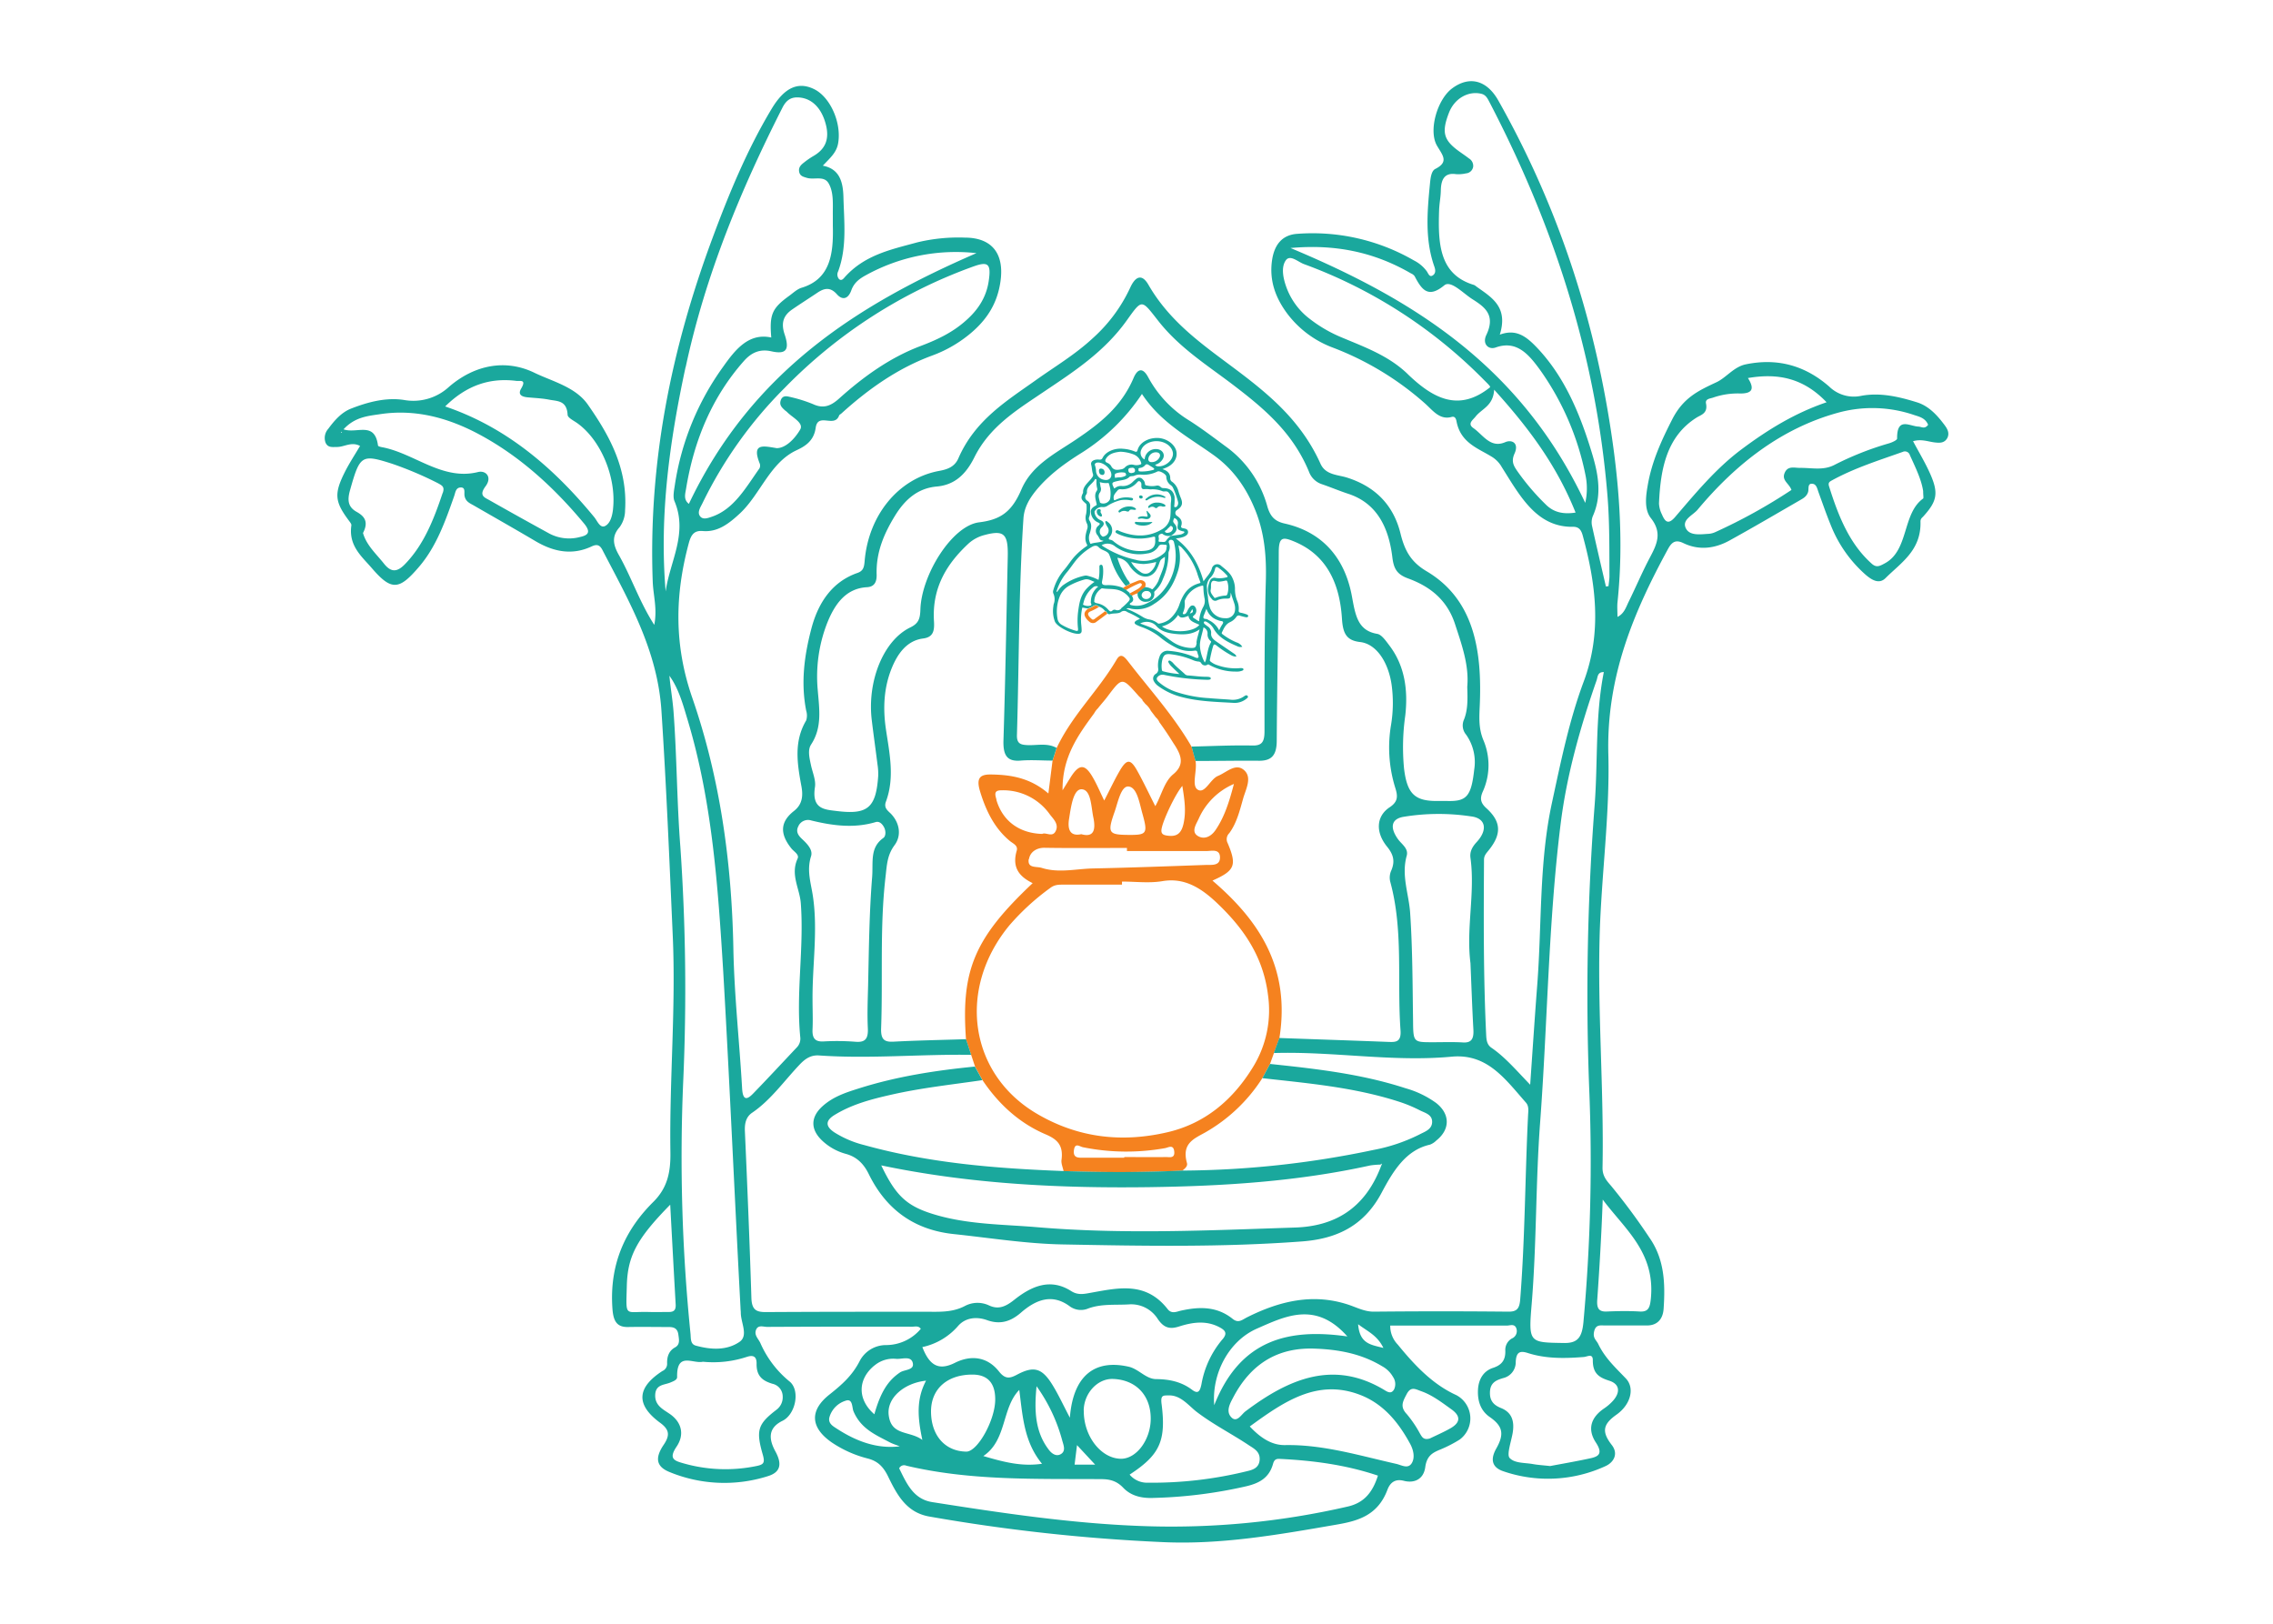 <svg xmlns="http://www.w3.org/2000/svg" viewBox="0 0 700 500"><title>satyanarayan pujan</title><path d="M373.39,271.16c6.91-3.06,7.59-4.67,4.69-11.53a2.59,2.59,0,0,1,.49-3.07c2.27-3.08,3.22-6.92,4.26-10.62.77-2.78,2.8-6.33.48-8.62-2.64-2.61-5.51.5-8.2,1.6-2.44,1-4.07,5.74-6.33,4.19-1.86-1.29-.07-5.73-.59-8.74-.41-1.47-.81-3-1.22-4.43-5.61-9.67-12.92-17.65-19.58-26.29-1.14-1.48-2.28-2.64-3.5-.56-5.61,9.59-13.65,17-18.49,27.26l-1.26,3.9c-.39,3.11-.79,6.22-1.28,10.09-5.54-4.79-11.48-5.77-17.65-5.85-3.39-.05-4.65,1.06-3.39,5.2,1.86,6.15,4.55,11.47,9.22,15.31.91.75,2.54,1.36,2.07,2.95-1.57,5.38,1,8.08,4.91,10-17.91,16.88-22.09,26.77-20.53,48.09q.79,2.4,1.6,4.82c.4,1.21.8,2.42,1.21,3.63l2.31,4.18c5.12,7.61,11.59,13.3,19.38,16.62,3.55,1.52,5.54,3.3,4.91,7.91-.14,1.07.41,2.28.64,3.43,12.19.41,24.38.43,36.57-.14.71-.62,1.72-1.3,1.42-2.38-1.65-6,2.1-7.42,5.57-9.36A50.45,50.45,0,0,0,388.75,332l2.37-4.38,1.2-3.33c.56-1.53,1.12-3.08,1.69-4.62C397.49,297.82,387.59,283.32,373.39,271.16Zm-4.22-19.08A20.82,20.82,0,0,1,380,241.4c-1.51,5.8-3,10.32-5.71,14.27-1.61,2.3-3.79,2.82-5.48,1.7C366.76,256.05,368.44,253.7,369.17,252.08Zm-4.67,1.48c-.74,3.46-2.44,4.14-5.12,3.74-1.56-.23-2-.84-1.53-2.65.64-2.63,3.95-9.84,6.26-12.65C364.79,246.18,365.32,249.75,364.5,253.56Zm-23.41-39.1c4.44-5.89,4.45-5.92,9.13-.66.15.16.28.33.42.49.37.36.74.72,1.09,1.1a.46.46,0,0,1,.13.34c.3.36.62.72.92,1.09l.1.07a6.73,6.73,0,0,1,1.55,2c.51.66,1,1.31,1.52,2a4.19,4.19,0,0,1,1.1,1.51q2.18,3,4.17,6.2a.26.26,0,0,1,.08.13c.23.36.48.71.7,1.08,1.92,3.11,2.68,5.83-.7,8.62-2.78,2.3-3.59,6.45-5.51,9.81-1.87-3.69-3.55-7.26-5.44-10.68-2.19-4-3.35-4-5.67.06-1.62,2.82-3,5.81-4.62,8.88-1.26-2.57-2.27-5-3.56-7.2-2.4-4.13-4.16-4.08-6.75,0-.75,1.18-1.48,2.38-2.52,4.06-.12-10.29,4.82-17,9.73-23.71a6.37,6.37,0,0,1,1.14-1.52C339.08,216.88,340.14,215.72,341.09,214.46Zm6.21,42.63c-5.93-.06-6.33-.65-4-7.23,1-2.92,1.95-7.85,4.23-7.67,2.62.21,3.36,5,4.25,8.2C353.57,256.78,353.24,257.15,347.3,257.09ZM333,256.87c-3.6.78-4.27-1.64-3.76-4.77.56-3.5,1.27-9,3.76-9.06,3.08,0,3,5.4,3.73,8.76C337.45,255.39,336.94,258,333,256.87Zm-26.11-10.6c-.49-1.69-.82-2.89,1.44-2.91a17.6,17.6,0,0,1,14.94,7.36c1,1.36,3,3.06,1.79,5.29-1,1.91-3,.18-4.1.78C313.74,256.58,308.7,252.67,306.84,246.27Zm10,18.28c.34-2.2,2.35-3.53,4.81-3.49,8.45.14,16.9.05,25.36.05v.95c8.16,0,16.31,0,24.47,0,1.61,0,4.27-.8,4.18,2.12-.08,2.53-2.68,2.1-4.38,2.16-11.56.41-23.13.84-34.69,1.08-5.3.11-10.62,1.51-15.92-.2C319.06,266.75,316.37,267.42,316.81,264.55Zm42.24,91.74c-4.3.06-8.6,0-12.9,0v.21c-4.31,0-8.61,0-12.91,0-1.37,0-2.92,0-2.58-2.38s1.76-1.05,2.77-.85a67.54,67.54,0,0,0,25.27.28c1-.17,2.59-1.27,2.84,1S360.13,356.27,359.05,356.29ZM386,328.38c-6.48,10.68-15.23,17.63-26.37,20.25-14,3.28-27.56,1.83-40.33-5.69-20.91-12.31-24.6-38.5-8.38-58.07a73.64,73.64,0,0,1,12.54-11.46c1.39-1.07,2.79-1,4.25-1,5.94,0,11.88,0,17.82,0v-.95c4.16,0,8.39.56,12.47-.13,6.66-1.13,11.73,2,16.57,6.53,8,7.56,14.42,16.27,15.94,28.63A33.31,33.31,0,0,1,386,328.38Z" style="fill:#f5821f"/><path d="M598.63,130.59c-2.26-3-4.82-5.63-8.26-6.7-5.64-1.76-11.39-3.09-17.19-2a10.86,10.86,0,0,1-9.86-2.86c-7.64-6.67-16.23-8.8-25.71-6.83-3.66.76-6,4.1-9,5.5-5.51,2.58-10.2,4.73-13.61,11.4-3.3,6.46-6.21,12.79-7.5,20-.62,3.48-1.25,7.69.91,10.44,3.62,4.6,1.8,8.16-.36,12.25-2.32,4.38-4.26,9-6.47,13.48-.82,1.66-1.38,3.7-3.46,4.69,0-1.72-.12-3.09,0-4.43,2-18.89.5-37.57-2.53-56.18Q487,76.23,461.41,30.92c-3.61-6.37-9-7.59-14.21-3.7-4.58,3.4-7.36,13-4.66,17.64,1.71,2.94,3.78,5-.54,7.17-1.25.65-1.46,2.89-1.63,4.61-.83,8.53-1.58,17,1.31,25.32.37,1,.56,2.07-.31,2.75-1.13.88-1.49-.5-2-1.21a11.05,11.05,0,0,0-3.93-3.3A62.39,62.39,0,0,0,399.57,72c-4.48.27-7.1,3.09-7.83,8.18C390.81,86.64,393,92,396.5,96.67a31.28,31.28,0,0,0,14.1,10.42,92,92,0,0,1,28.25,17.15c2.43,2.17,4.53,5.16,8.19,4.15.82-.23,1.3.22,1.5,1.29,1.23,6.64,6.54,8.31,10.78,10.91a8.86,8.86,0,0,1,3.2,3.29c5.58,8.82,10.7,18.57,22,18.34,1.71,0,2.42,1,2.86,2.54,4.12,15,6,30,.34,45.13-4.48,12-7.05,24.71-9.77,37.29-4,18.39-3.09,37.42-4.54,56.15-.76,9.83-1.4,19.66-2.17,30.69-4.48-4.66-7.82-8.58-11.93-11.38-1.33-.91-1.54-2.25-1.62-3.9-.87-18-.78-36-.67-54,0-1.35.79-2.08,1.51-3,3.94-4.91,3.8-8.73-.78-12.87-1.8-1.62-2.07-3-1.07-5.19a19.68,19.68,0,0,0,.11-15.86c-1.43-3.55-1.25-6.73-1.09-10.33.78-17.06-1.68-32.87-16.34-41.57-4.7-2.79-6.72-6.14-8.07-11.68C429,155,423,149.69,414.94,147.1c-2.89-.94-6.68-.77-8.27-4.29-6-13.33-16.05-21.53-26.63-29.45-9.66-7.24-19.72-14.15-26.36-25.66-2.11-3.67-4.13-2.41-5.63.91a48,48,0,0,1-11.49,15.51c-5.48,5.09-11.69,8.75-17.64,13-9.06,6.43-18.66,12.29-23.77,24-1.19,2.75-3.55,3.45-6,3.9-12.4,2.32-21.69,13.53-22.88,27.82-.16,1.92-.46,3-2.28,3.61-7.44,2.62-11.91,8.74-14.11,17.1s-3.29,16.67-1.6,25.29a5.08,5.08,0,0,1,0,3c-3.86,6.48-2.77,13.31-1.47,20.29.52,2.81.37,5.51-2.29,7.59-4.3,3.36-4.39,7.07-.81,11.53.78,1,2.51,1.87,1.92,3.15-2.31,5,.71,9.28,1,13.88,1,13.71-1.51,27.38-.18,41.06a3.86,3.86,0,0,1-1.08,3.21c-4.48,4.74-8.91,9.54-13.45,14.21-1.88,1.94-3.16,2.18-3.38-1.65-.82-14.34-2.42-28.66-2.69-43-.5-26.63-4.13-52.62-12.66-77.25-5.6-16.15-5.39-31.55-1.08-47.56.72-2.68,1.69-4,4.32-3.78,4.59.39,8-2.21,11.55-5.53,6.22-5.89,9.16-15.5,17.27-19.32,2.41-1.13,5.38-2.71,5.95-6.94.67-4.84,5.8.14,7.21-3.77.1-.27.46-.41.7-.63,8.46-7.68,17.54-14,27.9-17.82a39.55,39.55,0,0,0,11.19-6.29c4.51-3.6,8.1-8.09,9.51-14.39,2.24-10-1.63-15.64-10.54-15.66a54.16,54.16,0,0,0-14.64,1.45c-8,2.2-16.38,3.83-22.61,11-.49.56-1,.8-1.53.31a2.14,2.14,0,0,1-.27-2.36c2.75-7.39,1.83-15.15,1.63-22.81-.11-4.61-1.1-8.74-6.35-9.74,2.23-2.38,4.22-4,4.72-6.92,1.09-6.29-2.43-14.23-7.42-16.66s-9.17-.4-13.05,6.05c-7.57,12.59-13.23,26.33-18.43,40.37-12.45,33.64-19.58,68.48-18.2,105.3.16,4.17,1.45,8.3.47,13.26-4.56-7.07-7.08-14.79-10.94-21.58-1.68-3-2.29-5.64.25-8.49a8.79,8.79,0,0,0,1.7-5.22c.85-13-5-23.32-11.5-32.59-3.82-5.41-10.85-7.06-16.41-9.75-8.75-4.24-18.27-2.56-26.25,4.27a16.19,16.19,0,0,1-14,4.09c-5.47-.82-11,.63-16.22,2.67-2.87,1.12-5.06,3.54-7,6.19a4.24,4.24,0,0,0-.88,4.25c.72,1.71,2.22,1.37,3.55,1.38,2.25,0,4.45-1.73,7.09-.32-1.6,2.71-3.2,5.14-4.54,7.75-3.55,7-3.3,9.39,1.26,15.45.27.36.67.88.61,1.25-.92,6.32,3.21,9.58,6.31,13.19,6.09,7.07,8.42,6.76,14.61-.52,5.25-6.17,8-13.89,10.74-21.69.37-1.05.47-2.49,1.82-2.63,1.77-.18,1.21,1.44,1.36,2.48.28,1.81,1.59,2.34,2.77,3,6.38,3.68,12.78,7.31,19.13,11.06,5.56,3.27,11.24,4.4,17.19,1.63,1.46-.68,2.46-.7,3.35,1,8.08,15.57,17,30.87,18.21,49.61,1.51,23,2.46,46.13,3.48,69.21,1,22.26-1.06,44.5-.72,66.75.1,6.26-1,11-5.25,15.23-8.65,8.56-13.6,19.22-12.6,32.93.28,3.87,1.41,5.67,4.79,5.61,4.16-.08,8.33,0,12.5,0,1.43,0,2.71.27,3,2.27.19,1.51.63,3.1-1,4-1.83,1-2.54,2.77-2.45,5a2.39,2.39,0,0,1-1.46,2.28c-7.91,5.13-8.23,10.4-.69,15.94,3,2.19,3,4,1,6.91-2.66,4-2.15,6.61,1.86,8.24a44.29,44.29,0,0,0,30.27,1.3c3.59-1.09,4.7-3.35,2.37-7.62-1.84-3.38-2.64-7.09,2.17-9.43,4.07-2,5.52-9.38,2.21-12.1a31.56,31.56,0,0,1-9-11.82c-.58-1.29-1.88-2.36-1.42-3.88.57-1.92,2.28-1.12,3.5-1.13q22.31-.11,44.63-.06c.91,0,2-.36,2.68.66a14,14,0,0,1-10.79,5,9.14,9.14,0,0,0-8,4.86c-2.34,4.62-5.67,7.46-9.37,10.4-6.22,4.94-5.76,10.18.68,14.68a35.27,35.27,0,0,0,11.18,5c3,.79,4.74,2.44,6.27,5.6,2.78,5.74,5.67,11,12.6,12.25A556.66,556.66,0,0,0,358,474.86c18.15.85,35.87-2.31,53.64-5.39,6.38-1.1,12.65-2.73,15.64-10.73.87-2.31,2.48-3.43,5.07-2.75,3,.78,6.05-.3,6.58-4.22.47-3.43,2.17-4.4,4.5-5.36a40,40,0,0,0,6.11-3.13,8.11,8.11,0,0,0-1.07-13.69c-7.25-3.29-12.8-9.16-18-15.54a8.24,8.24,0,0,1-2.33-5.86c12.13,0,24,0,35.93,0,1,0,2.55-.77,3,1.18a2.48,2.48,0,0,1-1.49,2.8,4.05,4.05,0,0,0-2,3.75c.1,3.14-1.35,4.49-3.81,5.3-2.85.94-4.46,3.41-4.61,6.82s.84,6.35,3.58,8.27c4,2.77,4.64,5.19,2.06,9.73-2.18,3.85-.83,6,2.15,7a42.3,42.3,0,0,0,31.47-1.57c2.5-1.12,4.09-3.75,1.95-6.51-3.27-4.2-2.62-6.46,1.46-9.35,4.44-3.15,5.65-8.23,2.87-11.14-3.13-3.29-6.36-6.19-8.49-10.59-.59-1.21-1.65-1.77-1.33-3.61.44-2.55,2-2.11,3.4-2.12q6.47,0,12.94,0c3,0,4.88-1.78,5.11-5.12.53-7.77.28-15.25-4.35-21.89a193.24,193.24,0,0,0-11.84-16c-1.36-1.57-2.67-3-2.62-5.63.45-23.63-1.52-47.2-.9-70.87.49-18.84,3.18-37.58,2.69-56.37-.62-23.91,7.81-43.81,18.34-63.16,1.2-2.22,2.35-3,4.69-1.91,4.79,2.34,9.68,1.77,14.28-.76,7.25-4,14.39-8.19,21.56-12.33,1.05-.61,2.16-1.13,2.64-2.59.31-1-.29-2.79,1.43-2.54,1.19.17,1.41,1.57,1.81,2.66,1.21,3.31,2.36,6.66,3.69,9.91A39.79,39.79,0,0,0,574.57,177c1.87,1.6,4.14,3,6.12,1,4.78-4.76,11-8.52,10.75-17.39,0-.88.44-1.13.86-1.58,4.27-4.71,4.76-7.18,2.11-13.17-1.51-3.39-3.42-6.55-5.26-10,2.57-.74,4.58.12,6.61.37,1.52.18,3.12.3,4-1.47C600.5,133.11,599.49,131.72,598.63,130.59ZM105,133.21l.2-.29.13.34Zm31.33,18.56c-2.73,8.16-5.8,16-11.66,22-2.27,2.32-4.15,2.65-6.4-.18-2.44-3.07-5.39-5.65-6.48-9.46,2-3.82,0-5.4-2-6.54-2.83-1.59-2.78-3.89-1.95-6.79,3-10.65,3.52-11,12.91-8a109.91,109.91,0,0,1,14.14,6C136.17,149.53,137,149.89,136.36,151.77Zm42.47,13.54a13,13,0,0,1-9.6-1q-9.27-5.07-18.46-10.28c-1.55-.88-3.35-1.41-1.21-4.28s.06-5-2.33-4.39c-11,2.73-19.6-5.81-29.58-7.66-.43-.08-1.18-.26-1.21-.5-1-7.63-6.55-3.54-10.61-5,3.54-3.85,7.58-4.11,11.36-4.68,10.63-1.59,20.71,1.06,30.32,6.19,12.43,6.64,23,16.19,32.46,27.58C182.08,163.93,181,164.8,178.83,165.31Zm10-8.59c-.24,2.15-.83,4.39-2.41,5.23s-2.43-1.53-3.36-2.67c-12.77-15.55-27.36-27.84-45.94-34.12,6.67-6.6,13.89-8.89,21.95-7.87,1,.13,3.23-.61,1.45,2.37-1.19,2,.47,2.55,2,2.69,2.21.22,4.45.29,6.63.72,2.45.49,5.44.16,5.68,4.65,0,.87,1.71,1.72,2.72,2.41C184.91,135.2,189.87,146.85,188.79,156.72Zm244.73-41.53c-5.89-5.68-13.23-8.29-20.33-11.28a42.35,42.35,0,0,1-9.9-5.76,21.34,21.34,0,0,1-7.11-9.62c-1-2.74-1.75-6.16-.22-8.35,1.33-1.9,3.75.46,5.59,1.14a150.34,150.34,0,0,1,55.5,35.73c.56.56,1.13,1.11,1.65,1.71.18.22.22.6.18.49C449.22,127,441.27,122.66,433.52,115.19ZM476,155.31a72.07,72.07,0,0,1-8.73-10.25c-1.16-1.69-1.93-3-.84-5.42,1.43-3.18-.8-4.37-2.85-3.49-4.58,2-6.82-2.22-9.81-4.31-2-1.38-.15-2.52.66-3.57,1.93-2.46,5.4-3.21,5.72-8.27,10.42,11.52,19.18,23.09,25.07,37.84C481.42,158.42,478.46,157.79,476,155.31Zm12.21-.43C468.32,112.59,435,92.09,397.43,76.37c13.7-1.24,25.73,1.22,37.1,7.82a2.69,2.69,0,0,1,1.11.83c2.26,4.34,4.24,6.89,9.15,2.84,2-1.67,5.79,2.45,8.63,4.25,3.77,2.39,7.28,4.85,4.3,11.07-1.29,2.71.67,4.62,2.9,3.82,6.43-2.31,10.16,2.1,13.62,6.85a84.37,84.37,0,0,1,14.09,32.76A20,20,0,0,1,488.19,154.88ZM454.77,259.29c-1.28,1.39-2.2,2.87-1.92,4.9,1.48,10.8-1.38,21.6,0,32.41.29,6.83.52,13.66.9,20.49.15,2.81-.62,4.08-3.22,3.91-3.11-.19-6.24-.06-9.36-.07-5.89,0-5.94,0-6-6.57-.16-11.1-.15-22.21-.9-33.3-.4-5.82-2.76-11.46-1.06-17.53.62-2.21-1.47-3.51-2.59-5-2.64-3.61-2.25-6.34,1.58-7a66.63,66.63,0,0,1,20.81-.14C457.65,251.94,458.19,255.6,454.77,259.29Zm-205-30c3.48-5.28,2.55-10.93,2.06-16.84a45.31,45.31,0,0,1,2.72-20.1c2.39-6.22,5.87-11.16,12.42-11.53,2.3-.12,3.09-1.58,3-4-.18-6.85,2.3-12.52,5.65-18,3.21-5.23,7.2-8.49,12.82-9,5.32-.46,8.88-3.48,11.6-8.94,4.76-9.59,13.15-14.64,21.06-20,9.4-6.32,18.89-12.38,25.93-22.25,4.76-6.66,4.47-6.45,9.65.15,6.53,8.34,15.15,13.69,23.17,19.81,9.38,7.16,18.32,14.61,23.3,26.75a6.32,6.32,0,0,0,4,3.78c2.71.93,5.36,2.05,8.07,2.94,8.57,2.8,12.42,10,13.57,19.52.44,3.66,1.49,5.31,4.88,6.55,6.24,2.29,11.85,6.19,14.41,14,2.11,6.43,4.38,12.76,3.78,19.37.12,3.73.22,7-1,10.07a4.38,4.38,0,0,0,.66,4.67A14.65,14.65,0,0,1,454,237c-.91,8.28-2.4,9.79-8.2,9.65-1.19,0-2.38,0-3.57,0-6.56-.05-8.9-2.3-9.83-9.93a69,69,0,0,1,.37-16.36c.9-7.89-.16-15.39-4.91-21.62-1.07-1.4-2.35-3.31-3.71-3.55-6-1-6.73-5.69-7.8-11.52-2.31-12.6-9.77-20-20.69-22.45-3.08-.68-4.52-2.18-5.43-5.51a33.75,33.75,0,0,0-12.94-18.37c-3.61-2.67-7.22-5.41-11-7.82a35.18,35.18,0,0,1-12.67-13.32c-1.59-3-3.23-2.85-4.53.21-3.79,8.92-10.56,14.11-17.66,18.9-6.29,4.25-13.62,7.81-16.88,15.42-3,7-6.51,9.3-13,10.11-8.32,1-17.73,16.07-18.1,26.78-.09,2.85-.51,4.32-3.1,5.58-8.3,4-13.32,16.56-11.88,28.53.55,4.57,1.2,9.13,1.77,13.69a18.61,18.61,0,0,1,.21,3.57c-.68,9.75-3.22,11.92-12.67,10.76-3.83-.47-7.87-.54-6.8-7.41.33-2.17-.83-4.64-1.29-7C249.25,233.31,248.72,230.9,249.76,229.32Zm-3.85,25a3.28,3.28,0,0,1,3.93-1.64c6.57,1.61,13.15,2.48,19.81.5,1.13-.34,2,.5,2.58,1.56s.64,2.74-.21,3.33c-4.21,3-3.08,7.39-3.44,12-.89,11.08-1,22.16-1.24,33.24-.11,4.44-.3,8.9-.09,13.32.18,3.51-1,4.42-3.83,4.19a72.69,72.69,0,0,0-9.79-.1c-2.46.13-3.55-.78-3.41-3.73s0-6.15,0-9.22c-.07-10.56,1.68-21.08.13-31.68-.59-4.06-2-8-.58-12.41.6-1.91-1.1-3.7-2.53-5.06C246.12,257.55,244.84,256.27,245.91,254.35ZM304.48,86.59c-.77,5.15-3.47,9-7,12.1-4.28,3.85-9.28,6.1-14.34,8-9.15,3.52-17.2,9.28-24.69,16-2.65,2.4-4.93,3.21-8.08,1.75a44,44,0,0,0-7.29-2.26c-1-.25-2.17-.35-2.65,1.11s.39,2.22,1.23,3c.23.21.51.37.73.59,1.63,1.7,5.3,3.37,4,5.45C244.8,135.05,242,138,239.2,138c-4.11-.66-7.83-1.7-5.21,4.79a1.89,1.89,0,0,1-.12,1.46c-4.2,5.91-7.84,12.59-14.74,14.9-1.19.4-2.85,1.05-3.69-.42-.67-1.19.34-2.63.9-3.79a130.92,130.92,0,0,1,25.31-35.49A153.88,153.88,0,0,1,299.93,82C304.35,80.44,305.28,81.27,304.48,86.59Zm-42.3,2.79c.87-2.41,2.61-3.62,4.53-4.66a57.33,57.33,0,0,1,34-6.77c-36.18,15.71-69.05,36.15-88.56,77.2-1.73-1.29-1.11-3.15-.87-4.63,2.48-15.17,8.15-28.44,17.8-39.34,2.44-2.76,5.08-3.76,8.48-3,4.51,1,5.69-.39,4.08-5.2-1.23-3.67-.28-5.9,2.34-7.7s5.15-3.4,7.71-5.12c2.08-1.4,3.94-1.88,6,.4C259.36,92.5,261.18,92.18,262.18,89.38Zm-51,23.59c6.12-28.47,17-54.61,29.79-79.83,1.25-2.48,2.81-3.29,5.07-3.13,4.16.29,7.12,3.49,8.35,8.57,1.13,4.67-.51,7.55-4,9.53A24,24,0,0,0,247.66,50c-.87.67-1.8,1.44-1.56,2.84s1.3,1.59,2.35,1.92c2.25.7,5.28-.76,6.71,1.66,1.68,2.84,1.27,6.59,1.32,10,0,1,0,2,0,3.08.23,8.66-.76,16.44-9.62,19.11-1.39.42-2.61,1.61-3.87,2.52-5.24,3.81-6.07,5.7-5.47,12.8-7-1.52-11.15,3.82-14.88,9.09a83.32,83.32,0,0,0-14.8,36.26c-.25,1.67-.69,3.7-.12,5.05,4.21,10-1.48,18.63-2.72,27.8C203,158.51,206.27,135.61,211.14,113ZM206,404c-2.08,0-4.16.06-6.23,0-7.41-.23-7,1.89-6.74-7.79.19-9.34,3-14.69,13.37-25.25.58,10.72,1.11,20.7,1.68,30.68C208.19,403.49,207.45,404,206,404Zm1.44-184.64c-.27-3.73-.93-7.38-1.29-11.28,2.86,3.95,4.15,8.75,5.58,13.5,7.59,25.16,9.38,51.28,11,77.66,2,34.48,3.48,69,5.32,103.47,0,.52.09,1,.09,1.54,0,3.06,2.41,7-.39,8.95-4,2.74-8.88,2.42-13.47,1.16-1.76-.48-1.48-2.32-1.64-3.78a540.5,540.5,0,0,1-2.22-77.91,637.37,637.37,0,0,0-.89-71.83C208.45,247,208.46,233.16,207.44,219.36ZM233,420c-.05,3.92,2.06,5.25,4.89,6.11a4,4,0,0,1,3.15,3.8,4.81,4.81,0,0,1-2,4.26c-5.6,4.32-6.29,6.21-4.18,13.59.73,2.52.47,3.18-1.73,3.64a47.17,47.17,0,0,1-22.91-.87c-2.74-.78-4.28-1.47-1.85-5.08,2.57-3.82,1.46-7.65-2.2-10.12-2-1.37-4.53-2.56-4.39-5.82s2.83-3,4.68-3.79c.86-.37,2.09-.79,2.07-1.68-.17-7.92,4.87-4,7.94-4.72a32.88,32.88,0,0,0,13.57-1.51C232,417.18,233.06,417.7,233,420Zm100.74,14.34c.08-5.36,4.28-9.87,9-9.72,7.12.24,11.69,5.08,11.64,12.32-.05,6.47-4.43,12.31-9.2,12.26C339,449.11,333.65,442.13,333.77,434.32ZM337.26,451h-6.32c.24-2,.47-3.8.74-6Zm20.46-18.68c-.36-2.82.53-2.6,2.26-2.63,3.61-.08,6,3.05,8.46,5,5.23,4,10.95,6.85,16.32,10.45,1.54,1,3.36,1.94,3.16,4.46s-2.31,3.06-3.95,3.44a122.47,122.47,0,0,1-30.52,3.53,7,7,0,0,1-5.57-2.49C357.17,448,359.18,443.75,357.72,432.28ZM387,409.16c8.84-3.88,18.2-8.61,27.94,2.37-18.11-2.57-33,.91-41,21.17C373.13,423.05,378.36,413,387,409.16Zm-10.57,3.31A29.14,29.14,0,0,0,370,426.26c-.46,2.22-1.05,3.09-2.91,1.68-3.35-2.52-7.1-3.23-11-3.27-3.2,0-5.37-3.11-8.52-3.82-10.55-2.39-17.1,2.86-18.09,15.71-1.95-3.72-3.41-6.88-5.17-9.79-3.27-5.43-5.77-6.28-11-3.52-2.27,1.21-3.69,1.56-5.67-.94-3.76-4.76-8.9-5-13.59-2.64-5,2.49-7.81.79-10-4.86a20.14,20.14,0,0,0,11.07-6.58c2.28-2.54,5.68-2.85,8.85-1.72,3.84,1.37,7.06.61,10.37-2.24,4.58-4,9.65-6.14,15.22-1.93a5.82,5.82,0,0,0,5.63.56c4.07-1.46,8.23-1,12.37-1.23a9.68,9.68,0,0,1,9,4.5c1.82,2.66,3.6,3.24,6.52,2.31,4.12-1.32,8.44-2,12.64.31C377.47,409.75,378,410.67,376.44,412.47ZM313.9,428c1.05,8.17,1.46,16,7,22.74-6.22.9-11.56-.46-18.08-2.38C310.1,443.55,308.46,433.52,313.9,428Zm-16.3,19c-6.58-.08-10.87-5-10.88-12.37,0-6.95,5-11.37,12.77-11.35,4.64,0,7,2.59,7,7.61C306.53,437.18,301.09,447,297.6,447Zm21.63-20.13a51.65,51.65,0,0,1,7.91,16.74c.39,1.41,1.15,3.16-.38,4.12s-3-.22-3.91-1.5C318.94,441,318.41,434.75,319.23,426.85Zm-34.05-1.7c-3.07,5.81-2.57,11.45-1.13,18.23-3.95-2.92-9.62-1.17-10.37-7.7C273.08,430.57,278.3,425.9,285.18,425.15Zm-15.91-4.66a9,9,0,0,1,6.7-2.08c1.82.16,4.66-1.07,5.15,1.35.45,2.21-2.62,1.9-4,2.87-3.61,2.45-5.91,5.95-7.85,12.85C264.05,431,264.06,424.76,269.27,420.49ZM257.82,440c-1.22-.8-3-1.69-2.33-3.79a7.49,7.49,0,0,1,4.85-4.86c2.32-.85,2,1.94,2.49,3.2,2.27,5.4,6.77,7.25,11,9.49,1,.55,2.17.89,3.25,1.33C270.19,446.21,263.8,443.88,257.82,440ZM415.11,463.9a241.88,241.88,0,0,1-63.77,6c-21.59-.8-42.9-4-64.23-7.35-5.83-.93-7.87-5.67-10.2-10.41a1.69,1.69,0,0,1,2.2-.81c19.82,4.69,39.91,4,59.95,4.14,2.64,0,4.81.5,6.86,2.66,2.53,2.65,5.91,3.25,9.21,3.13a143.36,143.36,0,0,0,28.75-3.61c3.61-.88,6.92-2.34,8.17-6.89.34-1.23.91-1.57,1.94-1.53,10.23.49,20.35,1.79,30.36,5.16C422.65,459.76,419.93,462.78,415.11,463.9Zm18.05-34.52c1.31-2.58,2.73-1.63,4.48-1,3.45,1.2,6.4,3.48,9.38,5.62s2.67,4.13-.41,5.86c-2.25,1.26-4.6,2.27-6.26,3.09-2,.58-2.44-.51-3.05-1.5a35.34,35.34,0,0,0-4.06-6C431.09,433.2,432,431.58,433.16,429.38Zm1.07,15.14c1,1.8,1.57,4.12.64,5.86-1.15,2.13-3.21.77-4.88.39-11.34-2.55-22.55-6-34.26-5.78-4.11.06-7.59-2.27-10.84-5.74,10.49-7.64,20.7-14.7,33.75-9.81C425.71,432.08,430.45,437.57,434.23,444.52ZM429,424a3.87,3.87,0,0,1,.32,3.85c-.92,1.6-2.16.67-3.16.07-15.57-9.26-29.3-3.33-42.6,6.67-1.32,1-2.72,3.77-4.5,1.68-1.58-1.85-.18-4.26.8-6.1,5.74-10.84,14.36-15.32,25.15-14.88,7.2.27,14.18,1.52,20.64,5.42A8.53,8.53,0,0,1,429,424Zm-10.75-16.23c2.95,2.25,5.9,3.4,7.79,7.31C422.27,414.07,418.74,413.92,418.25,407.77Zm46.28-3.87q-20.75-.21-41.51,0c-2.8,0-5.22-1.3-7.75-2.14-10.91-3.61-21.18-1.15-31.22,3.88-1.49.75-2.65,1.93-4.44.48-4.87-3.92-10.32-3.77-15.87-2.54-1.41.31-2.9,1.14-4.17-.49-6.64-8.48-15.07-6.54-23.3-5.07-2.25.4-4.2.94-6.39-.46-6.34-4.05-12.15-1.58-17.51,2.68-2.51,2-4.78,3.15-7.79,1.74a8.31,8.31,0,0,0-7.42.17c-4,2.1-8.12,1.77-12.26,1.78-16.36,0-32.73,0-49.09.1-2.88,0-4.3-.65-4.41-4.4-.53-17.11-1.24-34.21-2-51.3-.11-2.49.39-4.44,2.24-5.69,5.73-3.88,9.87-9.83,14.69-14.89,1.78-1.87,3.52-2.91,5.93-2.74,15.61,1.09,31.21-.43,46.82-.19L297.5,320c-7.43.24-14.86.37-22.27.76-2.77.15-4-.52-3.88-4.11.57-15.54-.44-31.11,1.36-46.64.42-3.68.5-6.68,2.79-9.77,2.17-2.92,1.6-6.81-1.13-9.66-1-1-2.26-1.79-1.53-3.75,2.74-7.4,1.1-14.81,0-22.21-.95-6.39-.68-12.65,1.67-18.6,1.94-4.9,4.87-8.78,9.79-9.41,3.14-.4,3.51-2.41,3.33-5.3-.66-10.48,4.08-17.85,10.71-24a11.62,11.62,0,0,1,4.81-2.55c6.1-1.64,7.36-.36,7.2,6.75-.42,18.81-.73,37.64-1.32,56.45-.15,4.73,1.18,6.6,5.31,6.25,3.25-.27,6.53,0,9.8,0q.64-2,1.26-3.9c-3-1.66-6.14-.68-9.22-.88-1.88-.12-3.09-.46-3-3.12.67-22.21.53-44.45,2-66.63.24-3.61,2-6.36,4.07-8.88,4-4.77,8.77-8.18,13.73-11.29a61.75,61.75,0,0,0,18.7-18.2c5.79,8.83,14.3,13.26,22.06,18.82,5.86,4.2,10,9.84,12.9,17.11,2.8,7,3.41,14.14,3.19,21.75-.44,15.38-.41,30.79-.41,46.19,0,3.3-.8,4.46-3.77,4.39-6.23-.13-12.47.19-18.7.32.4,1.48.81,3,1.22,4.44,6.54,0,13.09-.13,19.63-.07,3.66,0,5.36-1.55,5.39-6.08.11-19.35.58-38.7.62-58.05,0-4.74,1.15-4.85,4.57-3.46,9.86,4,14.17,12.5,14.89,23.78.29,4.47,1.27,6.76,5.6,7.25,5,.57,8.7,6.19,9.7,13.19a41.44,41.44,0,0,1-.17,12.28,41.68,41.68,0,0,0,1.23,19.23c.82,2.58,1.08,4.37-1.66,6.18-4.17,2.76-4.42,7.69-.79,12.15,1.9,2.34,2.5,4.39,1.32,7.24a5.33,5.33,0,0,0-.37,3.49c4.12,15,2.08,30.55,3.18,45.82.27,3.78-1.64,3.63-3.88,3.55-11.15-.43-22.29-.8-33.44-1.2q-.86,2.31-1.69,4.63c18.29-.57,36.57,2.83,54.8,1.12,10.93-1,16.42,6.87,22.81,14.12,1,1.12.75,2.55.68,3.88-.93,18.8-.93,37.65-2.4,56.42C468,402.85,467.27,403.93,464.53,403.9Zm31.11,21.28c3.11,1,3.46,3.47,1.14,6.12a14.86,14.86,0,0,1-2.83,2.44c-4,2.75-5.17,6.35-2.49,10.44,2.27,3.47.83,4.33-1.72,4.88-4.37.95-8.77,1.7-12.35,2.38-2.34-.25-3.82-.34-5.28-.6-2.49-.46-5.62-.2-7.18-1.87-1-1,.47-5.06.92-7.73.62-3.72-.32-6.35-3.59-7.66-1.9-.77-3.46-1.93-3.41-4.71,0-3.16,2-3.89,4.06-4.51a5,5,0,0,0,3.88-4.95c.14-3.15,1.35-3.54,3.74-2.77,5.65,1.81,11.45,1.67,17.24,1.22,1.06-.08,2.78-1.22,2.76,1C490.5,423.08,492.61,424.21,495.64,425.18Zm-2.06-55.8c6.76,9.08,16.27,16.25,14.81,30.61-.28,2.7-.77,4-3.37,3.87-3.39-.21-6.8-.15-10.2,0-2.31.09-3.12-.83-2.93-3.58C492.61,390.08,493.2,379.89,493.58,369.38Zm-2.47-121.74a763.65,763.65,0,0,0-1.71,87.18,545.43,545.43,0,0,1-1.76,72.3c-.43,4.56-1.67,6.5-5.94,6.43-10.81-.17-11,0-10-12,1.54-18.59,1.21-37.29,2.6-55.86,2.29-30.66,2.53-61.54,6.32-92,1.89-15.18,6.1-29.92,11.09-44.24.34-1,.25-2.56,2.21-2.49C491.24,220.42,492.12,234.1,491.11,247.64Zm4.25-67.15-.8.11c-1.43-6.2-2.9-12.38-4.26-18.6a5.24,5.24,0,0,1,.2-3c2.95-6.54,1.7-13.05-.22-19.4-3.79-12.54-8.75-24.3-17.67-33.29-3-3-6-5-10.73-3.26,2.69-8.59-2.55-11.48-7.19-14.8a3,3,0,0,0-.77-.51c-10.78-3.22-11.06-12.93-10.73-23,.07-2.05.5-4.08.53-6.12.07-3.58,1.3-5.47,4.63-5a10.15,10.15,0,0,0,3.1-.23,2.42,2.42,0,0,0,2.24-2.11,2.67,2.67,0,0,0-1.3-2.49c-1-.77-2-1.44-3-2.16-4.85-3.49-5.49-5.9-3.16-11.92,1.7-4.39,5.94-6.78,9.93-5.84,1.42.33,1.92,1.4,2.53,2.56,19.5,37.41,32.74,77.29,36.34,121.06.69,8.38.58,16.73.62,25.1C495.62,178.55,495.45,179.52,495.36,180.49Zm20.57-21.35c-2.12,2.48-3.11,1.66-4.13-.76a8.37,8.37,0,0,1-.89-3.36c.46-10.76,2.41-20.67,11.59-26.44,1.36-.85,3.5-1.28,2.89-4.33-.3-1.49,1.3-1.49,2.22-1.83a23.15,23.15,0,0,1,8.35-1.25c3.16,0,4.73-1,2.34-4.76,8.83-1.5,16.85-.27,24.22,7.46-9.86,3.35-18.24,8.54-26.32,14.59C528.5,144.23,522.27,151.73,515.93,159.14Zm76.33-7.92c0,1.31.18,2.14,0,2.29-6.46,4.62-4.36,15.9-11.74,19.92-1.52.82-2.56,1.46-4,.23-6.93-6.11-10.38-14.77-13.23-23.88-.35-1.1.07-1.42.84-1.84,7-3.84,14.47-6.17,21.84-8.79a1.59,1.59,0,0,1,2.2,1C589.92,144,591.74,147.7,592.26,151.22Zm-1.47-19.86c-2.72-.11-6.63-3.08-6.55,3.69,0,.5-1.63,1.22-2.58,1.49a93.78,93.78,0,0,0-16.82,6.67c-3.45,1.74-7,.8-10.56.87-1.71,0-3.81-.75-4.73,1.69-.84,2.24,1.45,3.1,2.15,5.1a167.8,167.8,0,0,1-23.49,13,5.9,5.9,0,0,1-2.17.52c-2.52.16-5.86.66-6.94-1.89s2.26-3.83,3.72-5.57c12-14.36,25.95-25,42.9-29.75a39.76,39.76,0,0,1,23.77.62c1.59.52,3.45.92,4.3,3C592.77,132.24,591.75,131.4,590.79,131.36Z" style="fill:#1aa89d"/><path d="M442.28,339.64a29.65,29.65,0,0,0-9.41-4.53c-13.65-4.45-27.7-6-41.75-7.49L388.76,332c14,1.57,28.13,2.78,41.81,7.16a43.1,43.1,0,0,1,6.7,2.75c1.54.79,3.9,1.27,3.77,3.71-.12,2.25-2.36,2.89-3.92,3.73A53.27,53.27,0,0,1,423,354.1a291.88,291.88,0,0,1-58.92,6.36c-12.19.57-24.39.55-36.58.14-20.64-.79-41.19-2.4-61.35-8a31.41,31.41,0,0,1-9.15-3.88c-2.76-1.81-2.91-3.59,0-5.38,5.44-3.33,11.37-4.86,17.35-6.22,9.32-2.13,18.78-3.13,28.19-4.51l-2.31-4.18c-12,1.18-23.91,3-35.55,6.67-4,1.26-8.06,2.53-11.41,5.57-3.72,3.38-3.69,7.19,0,10.63a17.17,17.17,0,0,0,7.17,4c3.27.88,5.47,2.9,7.09,6.2,5.74,11.73,14.84,17.31,26.19,18.51s22.48,3,33.73,3.19c24.52.47,49.06.91,73.55-.93,10-.76,18.83-4.3,24.49-15,3.54-6.66,7.46-13.15,14.9-14.8a5.59,5.59,0,0,0,1.93-1.26C446.63,347.8,446.63,343.05,442.28,339.64ZM425.35,359c-5.06,13.42-14.64,18.64-26.63,19-26.46.87-52.94,2.13-79.36-.11-10.92-.92-22-.79-32.7-4.26-7.82-2.54-11-5.88-15.27-14.77,27.45,5.74,55,7.08,82.69,6.7,22.75-.32,45.46-1.73,67.88-6.68a22.89,22.89,0,0,1,3.11-.26l.56-.33Z" style="fill:#1aa89d"/><path d="M335.47,191.43a1.65,1.65,0,0,0,2.24,0c1.11-.81,2.21-1.64,3.32-2.47-.21-.27-.28-.65-.75-.72-1,.77-2.1,1.53-3.13,2.32-.37.28-.68.35-1,0a6,6,0,0,1-.79-.81c-.48-.67-.3-1.17.53-1.52a15.36,15.36,0,0,0,2.54-1.34,1.33,1.33,0,0,0-1.79-.12,12,12,0,0,1-1.63.73c-1.05.78-1.29,1.59-.73,2.57A4.5,4.5,0,0,0,335.47,191.43Z" style="fill:#f5831f"/><path d="M352.13,178.88c-.88-.5-1.64-.08-2.42.25l-1.68.67a4.11,4.11,0,0,1-1.32.67l-.94.63a3.1,3.1,0,0,0,1,.61,29.75,29.75,0,0,1,4.1-2.08.55.55,0,0,1,.66.13c.2.21.12.41,0,.61a4.3,4.3,0,0,1-1.49,1.2c-.66.4-1.37.75-2.05,1.12a.75.75,0,0,0,.64.74,8.21,8.21,0,0,1,1.75-.74l2.06-1.65c0-.07.08-.15.2-.13C352.81,180.17,353.05,179.4,352.13,178.88Z" style="fill:#f5831f"/><path d="M352.67,180.92h0Z" style="fill:#f5831f"/><path d="M352.67,180.92h0Z" style="fill:#1aa89d"/><path d="M383.1,214.44a6.1,6.1,0,0,1-4.29,1c-2.14-.17-4.29-.25-6.42-.46a38.73,38.73,0,0,1-10.43-2,15.17,15.17,0,0,1-5.22-3.07c-.43-.42-.75-.93-.23-1.47a2,2,0,0,1,1.93-.64,72.66,72.66,0,0,0,13,1.52c.53,0,1.42.08,1.44-.41s-.87-.5-1.39-.51c-1.84,0-3.66-.27-5.49-.4a1.49,1.49,0,0,1-1-.32c-1.25-1.22-2.69-2.27-3.81-3.6a3.76,3.76,0,0,0-.76-.59.45.45,0,0,0-.52,0,.33.33,0,0,0-.07.45,4.54,4.54,0,0,0,1.09,1.42c.71.71,1.45,1.39,2.29,2.19a25.44,25.44,0,0,1-5-.83c-.36-.1-.39-.3-.42-.55a8.3,8.3,0,0,1,.14-2.94c.39-1.6,1-2,2.8-1.74a25.14,25.14,0,0,1,6.5,1.72,6,6,0,0,0,1.76.5,1,1,0,0,1,.93.5,1.33,1.33,0,0,0,1.89.48c.35-.2.5,0,.72.11a16.63,16.63,0,0,0,8,2,4.9,4.9,0,0,0,2-.27c.22-.09.47-.23.39-.49s-.3-.27-.52-.3a2.1,2.1,0,0,0-.56,0,16.37,16.37,0,0,1-6.85-.88,6.39,6.39,0,0,1-2-1c-.23-.17-.49-.36-.4-.68a38.59,38.59,0,0,1,1-4.24c.19-.46.31-.68.93-.26a30.34,30.34,0,0,0,4.75,3.15,3.09,3.09,0,0,0,1.48.36,1.42,1.42,0,0,0-.63-.85c-1.71-1.18-3.44-2.34-5.14-3.52-1.08-.74-2.16-1.45-2-2.9a2.28,2.28,0,0,0-1.12-2.07c-.24-.17-.47-.36-.71-.54s-.59-.55-.34-.84.7,0,1,.15a5.42,5.42,0,0,1,1.81,1.75c1.52,2.88,4.4,4.36,7.46,5.65a2.06,2.06,0,0,0,1.49.13,3.25,3.25,0,0,0-1.78-1.35,19.08,19.08,0,0,1-4.13-2.36c-.21-.17-.55-.33-.38-.67.6-1.22,1.07-2.51,2.55-3.21a4.73,4.73,0,0,0,1.88-1.56.92.92,0,0,1,1.23-.37c.5.15,1,.28,1.52.39.34.07.76.14.9-.21s-.23-.55-.54-.65a10.72,10.72,0,0,0-1.68-.47c-.52-.09-.73-.26-.67-.76A6,6,0,0,0,381,185a9.52,9.52,0,0,1-.67-3.79,7.77,7.77,0,0,0-.73-3.1c-.68-1.65-2.13-2.72-3.5-3.85a1.71,1.71,0,0,0-2.88.76c-.42,1.53-1.68,2.59-2.57,4-1.45-5.16-3.84-9.69-8.55-13.22a9,9,0,0,0,2.45-.5c.72-.32,1.37-.73,1.33-1.53s-.77-1-1.5-1.1c-.47-.08-.77-.27-.61-.73.47-1.38-.13-2.37-1.41-3.16a1.06,1.06,0,0,1,0-1.65c1.65-1.05,2-2,1.33-3.69a21,21,0,0,1-.8-2.26,5.16,5.16,0,0,0-1.86-2.78,1.26,1.26,0,0,1-.64-1c.06-1.47-.71-2.44-2.42-2.94l1.08-.42c2.42-1,3.72-3.06,3.2-5.18s-3.08-4-5.91-4-5.38,1.45-6,3.7c-.18.64-.41.66-1,.41a11.55,11.55,0,0,0-3.51-.78c-2.61-.27-5.32.9-6.24,2.75-.26.5-.47.64-1.15.58-1.45-.13-2.68.5-2.39,1.6.25.94.21,1.9.54,2.81a1,1,0,0,1-.2,1c-1,1.56-3,2.69-2.84,4.8,0,.05-.05.1-.08.15-.67,1.42-.56,1.92.72,3,.2.18.42.34.42.61a11.58,11.58,0,0,1-.12,2.77,4,4,0,0,0,.24,2.95,2.15,2.15,0,0,1,.09,1.67c-.47,1.58-.94,3.2-.06,4.8.21.38-.1.48-.32.63a21.13,21.13,0,0,0-3.21,2.73c-1.34,1.38-2.27,3-3.51,4.44a16.16,16.16,0,0,0-3.34,6.25,1.52,1.52,0,0,0,0,1,4.19,4.19,0,0,1,.14,3.24,3.09,3.09,0,0,0-.12.73,9.13,9.13,0,0,0,.5,4.77c.81,1.63,5.13,3.79,7.21,3.7.69,0,1-.36,1-.94s-.05-1.09-.1-1.64a16.2,16.2,0,0,1,.31-5.51l1.66.31a12,12,0,0,0,1.63-.73,1.33,1.33,0,0,1,1.79.12,3.7,3.7,0,0,1,1.88,1.33c.47.07.54.45.75.72s.5.37.75.29c1.11-.35,2.49-.07,3.37-.61a1.58,1.58,0,0,1,2.07,0c.07,0,.17.06.25.1a23.79,23.79,0,0,1,3.61,1.93l-1,.49c-.87.47-.88,1,0,1.41a13,13,0,0,0,1.33.58A20,20,0,0,1,357,196a26.45,26.45,0,0,0,5.44,3.56,9.32,9.32,0,0,0,5.23.83c.76-.12,1,0,1.11.61s.57,1.25.2,1.53-1.11-.23-1.67-.42a24.82,24.82,0,0,0-7.36-1.69,2.55,2.55,0,0,0-2.85,1.78,7.56,7.56,0,0,0-.42,3.64,1.58,1.58,0,0,1-.7,1.64,1.64,1.64,0,0,0-.67,2.2,4.32,4.32,0,0,0,1.2,1.44,20.71,20.71,0,0,0,7.41,3.52c5.23,1.38,10.66,1.49,16.06,1.8a5.63,5.63,0,0,0,3.77-1.2c.32-.25.8-.53.47-.94S383.43,214.2,383.1,214.44Zm-11.21-19.37a2.6,2.6,0,0,0,.92,2.3c.16.12.22.24.12.43-1,1.76-1.09,3.72-1.61,5.59,0,.13-.12.25-.29.62a12,12,0,0,1-1.51-5.34c.05-1.83.76-3.58,1.11-5.47A2,2,0,0,1,371.89,195.07Zm6-12c-.06.24-.18.3-.43.32a9.62,9.62,0,0,0-3,.64c-.17.08-.37.17-.5,0-.49-.71-1.15-1.36-1.15-2.19.05-.3.09-.52.11-.74.07-.7-.11-1.57.37-2.06s1.4.11,2.15.07a11.14,11.14,0,0,0,1.92-.31c.37-.09.51,0,.64.36A6.4,6.4,0,0,1,377.93,183.1ZM372.65,178a5.62,5.62,0,0,0,1.55-2.85c.09-.59.57-.69,1-.34a14.45,14.45,0,0,1,2.72,2.44c.2.29.22.45-.27.54a7.94,7.94,0,0,1-3.22.18,1.49,1.49,0,0,0-1.84.92c-.73,1.91-1.05,3.81.61,5.56a1.26,1.26,0,0,0,1.66.39,6.12,6.12,0,0,1,2.62-.5c1.33,0,1.4-.05,1.5-1.21,0-.22.05-.44.07-.65.29,1.2.75,2.33,1.11,3.48a4.8,4.8,0,0,1,.17,2,2.7,2.7,0,0,1-3,2.4,4.88,4.88,0,0,1-4.64-3,14,14,0,0,1-.69-3.59,23.3,23.3,0,0,1-.31-2.76A4,4,0,0,1,372.65,178ZM375,190.94a4.23,4.23,0,0,0,1,.29c.87.07.76.54.46,1a10.7,10.7,0,0,0-1,1.88,6.88,6.88,0,0,0-3.23-3.16,2.37,2.37,0,0,0-.82-.36c-1,0-.89-.56-.66-1.14s.49-1.22.79-2A5.38,5.38,0,0,0,375,190.94Zm-4.4-10.21a18.79,18.79,0,0,0,.38,3.66,3.72,3.72,0,0,1-.37,2.39,10.62,10.62,0,0,0-1.32,4.51,2.63,2.63,0,0,1-1-.58c-1.19-.68-1.18-.68-.27-1.51a1.93,1.93,0,0,0-.23-2.61,1,1,0,0,0-1.32.26,4.81,4.81,0,0,0-.84,1.36,2.93,2.93,0,0,1-.4.63.77.77,0,0,1-.82.26c-.31-.15-.05-.45,0-.66a6.16,6.16,0,0,0,.43-3.05,1.45,1.45,0,0,1,.17-.79,7.35,7.35,0,0,1,5.07-4.22C370.57,180.23,370.57,180.41,370.57,180.73Zm-1.24,11.66c-1.69,2.35-8.55,2.73-11.53.5a8.43,8.43,0,0,0,5-3.55c.57,1,1.3,1.08,3.18.29C366.23,191.39,368,191.71,369.33,192.39Zm-2.95-3.46.76-1.37C367.56,188.37,367.4,188.67,366.38,188.93Zm-3.66-27.48c-.29,1.49-.11,1.7,1.55,2.17.16,0,.41,0,.43.24s-.17.27-.32.38a2.42,2.42,0,0,1-1,.38c-.94.15-1.89.27-2.83.41a5.71,5.71,0,0,0-1.49,1.49c-.36.6-1.23.28-1.87.32s-.36-.51-.33-.78c.05-.55-.46-1.28.52-1.62.24-.08.43-.18.65,0a3,3,0,0,0,2.51.54,4,4,0,0,0,1.45-1.21,1.86,1.86,0,0,0-.12-2.25c-.73-.9-.75-.89-.29-2A1.58,1.58,0,0,1,362.72,161.45Zm-12.69,11a31.06,31.06,0,0,1-10.33-4.2c-.14-.09-.27-.21-.46-.36l.17-.09a3.62,3.62,0,0,1,4,.48,12.65,12.65,0,0,0,9.88,2.15,4.67,4.67,0,0,0,3.49-2.22c.43-.75,1.4-.47,2.1-.45s.32.66.32,1a2.19,2.19,0,0,1-.92,1.73A9.41,9.41,0,0,1,350,172.46Zm6,.59a5,5,0,0,1-2.23,3.38,2.43,2.43,0,0,1-2.59-.29,8.78,8.78,0,0,1-2.89-3.07,16.68,16.68,0,0,0,3.84.62A19.77,19.77,0,0,0,356.06,173.05Zm-17.3-12.94a2.93,2.93,0,0,1-1.69-2.56,2.58,2.58,0,0,1,2.26-1.42,2.4,2.4,0,0,0,1.75-.38,13.71,13.71,0,0,1,4.06-1.73,8.37,8.37,0,0,1,2.69,0c.39.05,1,.24,1.1-.24s-.58-.49-1-.54a7.49,7.49,0,0,0-4.24.64c-.53.26-.64.26-.72-.36-.16-1.13.67-1.8,1.28-2.58a1.09,1.09,0,0,1,.95-.27,6,6,0,0,0,4.88-2c.23-.21.45-.63.88-.46a1,1,0,0,1,.54,1,4.15,4.15,0,0,1,0,.49c0,.74.32,1.05,1.13.91a9.4,9.4,0,0,1,1.62.1,8,8,0,0,1,3.74.55c.51.25,1.31-.23,1.87.39a3,3,0,0,1,.8,2.44c0,.25-.05.49-.09.9-.06,1.24,0,2.64-.15,4.05a5.1,5.1,0,0,1-2.45,3.88c-4,2.48-8.27,2.49-12.66.84-.34-.13-.67-.28-1-.42a.53.53,0,0,0-.66.14.41.41,0,0,0,.13.65,4.43,4.43,0,0,0,.71.39,16.16,16.16,0,0,0,10.43.83c.7-.18.9-.05.83.54a1.83,1.83,0,0,0,0,.33c.18,2.06-.78,3.15-3.14,3.39a12.74,12.74,0,0,1-9.58-2.82,2.08,2.08,0,0,0-1-.56c-.74-.11-.65-.41-.34-.83a3.08,3.08,0,0,0-.6-4.69c-.15-.12-.29-.34-.54-.22s-.16.33-.1.52a5,5,0,0,0,.62,1.27,1.86,1.86,0,0,1-1,2.88c-.16,0-.31.19-.52.06a1.76,1.76,0,0,1-.31-2.8C340.28,161.45,340.12,160.65,338.76,160.11Zm.22-10c-.11-.52-.18-1.06-.28-1.65a6.22,6.22,0,0,0,2.48.29c.2-.05.26,0,.31.19a9,9,0,0,1,.37,4.75,2.27,2.27,0,0,1-2.81,1.25c-.12-.07-.31-.16-.32-.26-.16-1-.75-2,0-3A1.86,1.86,0,0,0,339,150.1ZM360.76,162a.81.81,0,0,1,.45.78A1.5,1.5,0,0,1,360,164c-.42.12-.95.14-1.19-.22s.33-.43.52-.66a5,5,0,0,1,.73-.73C360.28,162.25,360.31,161.82,360.76,162Zm-1.59-15.25a3.28,3.28,0,0,0,1.46,2.71,2,2,0,0,1,.56.64,23.86,23.86,0,0,1,1.58,4.35,1.6,1.6,0,0,1-.21,1.35.69.69,0,0,1-.77.34c-.31-.09-.14-.38-.14-.57a16.23,16.23,0,0,0,.07-2.61c-.37-1.82-1.4-2.63-3.48-2.66a1.14,1.14,0,0,1-.81-.34,1.33,1.33,0,0,0-1.24-.42,6.45,6.45,0,0,1-2.8,0c-.56-.09-.77-.12-.79-.64a2,2,0,0,0-.65-1.25,1.39,1.39,0,0,0-2.09-.15c-.4.3-.76.65-1.13,1a4.22,4.22,0,0,1-3.17,1.16,2.94,2.94,0,0,0-2.32.74c-.08,0-.12-.05-.13-.07-.94-1.8-.7-1.8,1.32-2.26,1.23-.28,2.48-.27,3.42-1.24.29-.29,1.1-.14,1.56-.37a4.15,4.15,0,0,1,2-.3,9.39,9.39,0,0,0,5-.95C357.05,144.81,359.16,146,359.17,146.76Zm-15.57-.94a4.94,4.94,0,0,1,2.73-.27c.29,0,.36.36.46.57s-.18.39-.38.5a4,4,0,0,1-1.7.38c-.45,0-.9.1-1.36.15C343.38,146.69,343.11,146.05,343.6,145.82Zm-.27,1.36s0,0,0,0h-.05Zm4.16-2.37c-.05-.71.55-.7,1.05-.75a.8.8,0,0,1,1,.85c0,.67-.59.66-1,.77C347.75,145.7,347.53,145.36,347.49,144.81Zm6.5-1.49c.38.28.83.49,1.2.77s.39.52-.19.66a14.11,14.11,0,0,1-3.27.45,3.17,3.17,0,0,1-.92-.08c-.28-.1-.16-.44-.2-.67s.21-.31.42-.35a2.4,2.4,0,0,0,1.52-.72C353.06,142.69,353.47,143,354,143.32Zm-.36-1.93a2.32,2.32,0,0,1,2.38-2.1c.9,0,1.38.5,1.2,1.27a2.7,2.7,0,0,1-2.81,1.74A.88.88,0,0,1,353.63,141.39Zm-2.11-3c.76-1.69,3-2.73,5.27-2.5s4.09,1.65,4.4,3.45c.38,2.17-2.27,4.54-4.75,4.25a1.07,1.07,0,0,1-.7-.46,3.89,3.89,0,0,0,2.39-1.84c.81-1.46-.28-3-2.13-3a3.45,3.45,0,0,0-3.33,2.31c-.08.29-.13.58-.19.89A2.29,2.29,0,0,1,351.52,138.39Zm-10.83,2.72c1-1.49,2.68-1.81,4.33-2a12.74,12.74,0,0,1,4.17.86,3.86,3.86,0,0,1,2.24,2.56c.12.33,0,.45-.33.53a3.31,3.31,0,0,1-1.82.12,2.81,2.81,0,0,0-2.91.83,2,2,0,0,1-1.22.54c-1.36.29-2.38.19-3-1.11a2.57,2.57,0,0,0-1.17-.92C340.21,142.14,340.28,141.71,340.69,141.11Zm-2.55,1.32c1.88,0,4.1,2.06,4.12,3.76,0,1.2-1,1.86-2.28,1.55a2.92,2.92,0,0,1-2.44-2.57,6.25,6.25,0,0,0-.32-1.85C337,142.82,337.47,142.42,338.14,142.43Zm-3.27,11.77a1.22,1.22,0,0,1-.42-1.81,1.46,1.46,0,0,0,.3-.77c-.21-1.82,1.75-2.6,2.45-4a.2.2,0,0,1,.31-.06.32.32,0,0,1,.18.34,7.43,7.43,0,0,0,.19,2.44.94.94,0,0,1-.06.72c-.92,1.24-.44,2.53-.18,3.8.07.32.26.62-.2.85-.9.47-1.67,1.1-1.49,2.09a3.64,3.64,0,0,0,2.16,3.07c.8.32.7.5.18,1a2,2,0,0,0-.25,3,12.14,12.14,0,0,1,.66,1.17c.22.35.67.36,1.16.54-1.28.55-2.6.43-3.78.84-.37.13-.37-.2-.46-.38a3.82,3.82,0,0,1,0-2.82c.38-1.31.75-2.58-.08-3.88a1.2,1.2,0,0,1-.12-1.12c.49-1.06.18-2.16.32-3.24A1.8,1.8,0,0,0,334.87,154.2Zm-9.41,27.64a17,17,0,0,1,2.85-5.3c1.4-1.6,2.44-3.42,3.95-5a18.3,18.3,0,0,1,4-3.12c.78-.44,1.55-.59,2.2.2.05.06.14.1.2.16.89.75,2.41.91,2.89,1.92s.68,2,1.1,3a22.51,22.51,0,0,0,4,6.7,4.11,4.11,0,0,0,1.32-.67,2.52,2.52,0,0,0-.71-1.13,28.77,28.77,0,0,1-3.16-6.83,4.83,4.83,0,0,1,3.61,2.27,9.17,9.17,0,0,0,2.21,2.41c2.21,1.79,4.85,1.4,6.22-1a11.4,11.4,0,0,0,.83-1.9c.44-1.19.43-1.19,1.78-2.08a10.34,10.34,0,0,1-.58,3.62c-.42,1.28-1,2.53-1.43,3.8a9,9,0,0,1-1.63,2.37c-.16.2-.28.28-.5.1a4.09,4.09,0,0,0-2-.55c0,.13-.11.12-.21.12l-2.06,1.65c0,.21,0,.43,0,.65a2.4,2.4,0,0,0,2.79,2.07,2.37,2.37,0,0,0,2.36-2.55c-.09-.44,0-.62.39-.93a8.94,8.94,0,0,0,2.26-3.53,19,19,0,0,0,1.71-8,1.83,1.83,0,0,1,.16-.63,3.29,3.29,0,0,0,0-2.41.67.67,0,0,1,.43-1,.9.9,0,0,1,1.08.68,16.8,16.8,0,0,1-2.81,14.36,14.42,14.42,0,0,1-6.13,4.77,6.79,6.79,0,0,1-4.09.31c-.62-.11-.71-.46-.28-.7,1.23-.71.72-1.52.32-2.36a.75.75,0,0,1-.64-.74l-1.21-1a3.1,3.1,0,0,1-1-.61,12.63,12.63,0,0,0-5-.76c-1.16,0-1.46-.35-1.26-1.33a13,13,0,0,0,.29-3.83,3.66,3.66,0,0,0-.14-.72c-.07-.21-.2-.43-.51-.4a.48.48,0,0,0-.48.51c0,.41,0,.82,0,1.23a12.89,12.89,0,0,1-.28,2.92,14.09,14.09,0,0,0-3.31-1.25,1.91,1.91,0,0,0-.92-.06,17.49,17.49,0,0,0-6.83,3.05,9.18,9.18,0,0,0-1.65,1.94C325.29,182.27,325.4,182,325.46,181.84Zm29.06,1.37a1.48,1.48,0,0,1-1.56,1.26,1.33,1.33,0,0,1-1.39-1.19,1.43,1.43,0,0,1,1.6-1.27A1.26,1.26,0,0,1,354.52,183.21ZM332,188.5a22.18,22.18,0,0,0,0,5.15c0,.52,0,.75-.72.57a17.92,17.92,0,0,1-4.35-1.85,2.61,2.61,0,0,1-1.27-1.93,12.33,12.33,0,0,1,.77-6.94,6.6,6.6,0,0,1,3-3.23,22.53,22.53,0,0,1,4.49-1.8c1.17-.35,2.07.31,3.16.71a13.58,13.58,0,0,0-2.75,2.43C332.64,183.68,332.32,186.09,332,188.5Zm3.94-3c-.07.33.51.8-.13,1a3.12,3.12,0,0,1-2.16-.24c-.22-.1-.05-.35,0-.53a8.49,8.49,0,0,1,3-4.88,1.39,1.39,0,0,1,1.55-.2,5.86,5.86,0,0,0-2.25,4.46A1.89,1.89,0,0,1,335.89,185.48Zm9.4,1.81a1.48,1.48,0,0,1-1.66.54,1,1,0,0,0-1,.07c-.67.7-1,.21-1.43-.23a5.79,5.79,0,0,0-3.37-1.92c-.69-.12-1-.42-.88-.75a4.8,4.8,0,0,1,1.87-3.56c.18-.14.36-.34.64-.29,1.53.26,3.11.09,4.62.45a6.35,6.35,0,0,1,3.58,2.35c.33.41.25.68-.12,1.17A18.58,18.58,0,0,1,345.29,187.29Zm1.53.13a1.43,1.43,0,0,1,1.19-.06,9.17,9.17,0,0,0,7.36-1.42c4.08-2.52,6.09-6.14,7.37-10.21a14,14,0,0,0,.31-6.81c-.06-.29-.1-.59-.17-1a3.27,3.27,0,0,1,1.27,1,20.73,20.73,0,0,1,4.52,7.64c.24.85.58,1.67.88,2.5.07.2.2.41-.19.51-3.58.94-5.06,3.44-6.11,6.3a10.29,10.29,0,0,1-3.39,5,7.29,7.29,0,0,1-2.85,1.13c-.33.08-.53-.11-.74-.27a5.79,5.79,0,0,0-2.4-1,5.7,5.7,0,0,1-2.08-.82A29.65,29.65,0,0,0,346.82,187.42Zm21.65,10.47c0,.06,0,.11,0,.16-.25,1.38-.46,1.51-2.05,1.44a11.06,11.06,0,0,1-5.89-2.23c-1.91-1.3-3.6-2.87-5.77-3.86-1.17-.53-2.41-.94-3.67-1.43a4.22,4.22,0,0,1,4.11.06,4.07,4.07,0,0,1,.81.67c1.47,1.72,3.59,2.24,5.87,2.48,2.61.28,5.16.24,7.5-1.39C369.08,195.29,368.6,196.57,368.47,197.89Z" style="fill:#1aa89d"/><path d="M358.38,155.2a4.42,4.42,0,0,0-2.06-.44,3.5,3.5,0,0,0-2.54,1,.44.44,0,0,0-.14.52c.05.11.18.2.29.12a1.36,1.36,0,0,1,1.84,0,.54.54,0,0,0,.61-.08A1.36,1.36,0,0,1,358,156c.43,0,.8.07.9-.19S358.64,155.33,358.38,155.2Z" style="fill:#1aa89d"/><path d="M344.91,157.77a2.07,2.07,0,0,1,2.14-.27c.19.05.57,0,.62-.08.39-.82,1.14-.4,1.76-.43.15,0,.33,0,.4-.15s-.09-.29-.24-.39a2.86,2.86,0,0,0-1.66-.49,4.55,4.55,0,0,0-3.24,1.13c-.17.15-.33.35-.18.58A.29.29,0,0,0,344.91,157.77Z" style="fill:#1aa89d"/><path d="M349.5,161c0,.19.12.31.28.39,1.35.71,4.26.69,5.14-.68a33.92,33.92,0,0,1-5,0A.3.3,0,0,0,349.5,161Z" style="fill:#1aa89d"/><path d="M353.53,153.87a5.66,5.66,0,0,1,4.75-.64.79.79,0,0,0,.66,0c0-.24-.2-.31-.35-.4a4.75,4.75,0,0,0-5.44.57c-.19.16-.54.34-.35.58S353.33,154,353.53,153.87Z" style="fill:#1aa89d"/><path d="M350.88,159.74a3,3,0,0,1,1.11-.05c.79.14,1.68.4,2.21-.35s-.37-1.27-.75-1.85c0-.06-.14-.08-.37-.21.08.42.11.69.18.94.27.92.27.93-.77.81a3.09,3.09,0,0,0-1.81.21c-.16.09-.32.21-.21.4S350.73,159.77,350.88,159.74Z" style="fill:#1aa89d"/><path d="M338.93,157.55c.18-.49,0-.75-.45-.77a.63.63,0,0,0-.7.62,1.53,1.53,0,0,0,.94,1.56.53.53,0,0,0,.6,0c.15-.13,0-.3,0-.46C339.25,158.15,338.87,157.87,338.93,157.55Z" style="fill:#1aa89d"/><path d="M351.35,153.53c.32,0,.55-.16.57-.45s-.22-.49-.57-.52-.54.12-.55.41S351,153.47,351.35,153.53Z" style="fill:#1aa89d"/><path d="M339.41,146.25c.52.07.75-.28.77-.8s-.28-1.07-1.07-1.16c-.51-.06-.68.3-.67.69C338.45,145.58,338.62,146.15,339.41,146.25Z" style="fill:#1aa89d"/></svg>